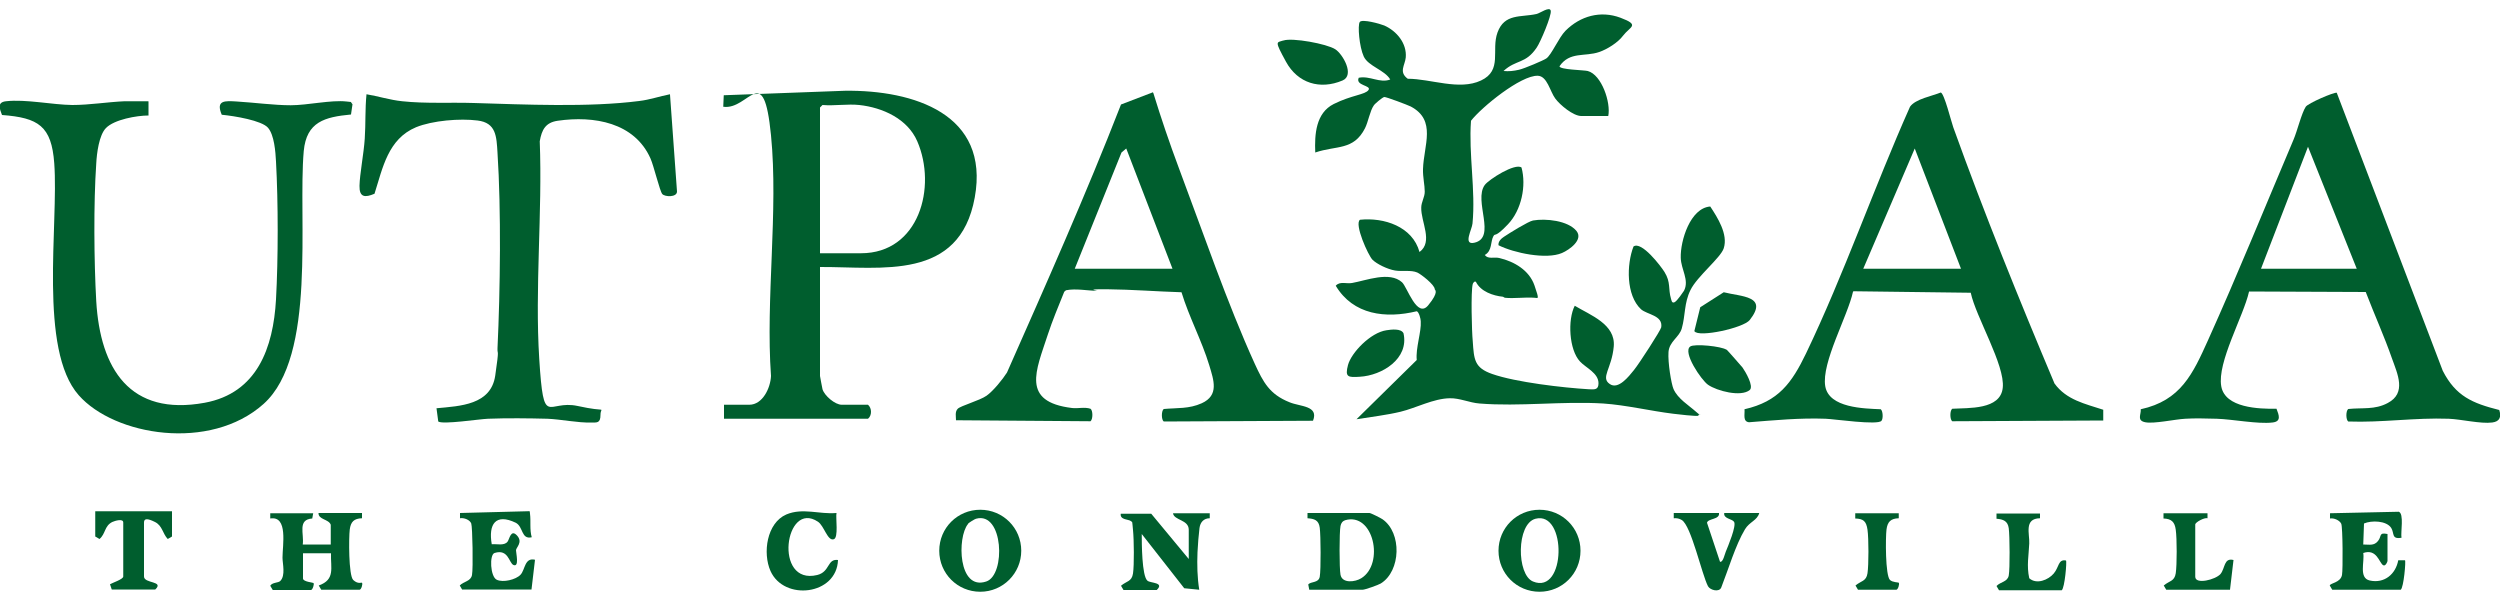 <?xml version="1.0" encoding="UTF-8"?>
<svg id="Layer_1" xmlns="http://www.w3.org/2000/svg" xmlns:xlink="http://www.w3.org/1999/xlink" version="1.1" viewBox="0 0 1000 240">
  <!-- Generator: Adobe Illustrator 29.3.1, SVG Export Plug-In . SVG Version: 2.1.0 Build 151)  -->
  <defs>
    <style>
      .st0 {
        fill: #005e2e;
      }
    </style>
  </defs>
  <g>
    <path class="st0" d="M125.3,205.2l-.4,2.2c-6,.4-3.2,6.1-3.8,10.4h11.2v-7.9c-.8-2.3-5-2-4.9-4.7h17.4v2.1c-3.2.1-4.5,1.4-4.9,4.5s-.5,18.4,1.4,20.2,3.4.9,3.5,1.1c.4.5-.3,2.8-1,2.8h-15.3l-1-1.7c6.7-2.4,4.7-7,4.9-12.9h-11.2v10.1c0,1.3,4,1.6,4.2,1.8.4.5-.4,2.8-1,2.8h-15.3l-1-1.7c.8-1.4,3.2-1.1,4-1.9,2.2-2.2.9-7,.9-9.3,0-5,2.3-16.9-4.9-15.7v-2.1h17.4-.2Z"/>
    <path class="st0" d="M523.7,235.9l-.4-2.1c1-1.3,4.1-.5,4.6-3.1.5-2.9.4-16.5,0-19.6s-2.2-3.6-4.9-3.8v-2.1h24.8c.5,0,4.5,2,5.2,2.5,7.8,5.4,7.4,20.7-.7,25.7-1,.6-6.3,2.5-7.3,2.5h-21.3,0ZM538.1,208.1c-1.1.3-1.7,1.2-1.9,2.3-.5,2.4-.5,17,0,19.5.7,3.6,5.9,2.9,8.3,1.4,9.4-5.8,4.9-26.6-6.5-23.2h.1Z"/>
    <path class="st0" d="M475.5,223.4v-11.5c0-4.1-5.9-3.7-6.3-6.6h14.7v2c-2.4,0-3.8,1.6-4.1,3.9s-.7,7-.8,9.7c-.2,5-.1,10.1.7,15l-6-.6-17-21.7c0,3.4,0,16.9,2.3,18.7,1.2,1,6.9.6,3.7,3.7h-13.3l-1-1.7c2.2-1.9,4.3-1.6,4.8-4.9s.4-13.5,0-17.4-.1-2.9-.9-3.6-4.4-.4-4-2.9h12.2l15,18.1v-.2Z"/>
    <path class="st0" d="M932.9,235.9l-1-1.7c.2-1,4.3-1.1,4.9-4.2.4-2.1.3-19.2-.3-20.5s-2.8-2.4-4.5-2.1v-2.1l27.5-.6c2.2.7.7,8.3,1.1,10.4-4.1.7-2.8-1.8-4.1-3.9-1.9-3-8-3.1-10.9-1.8l-.3,8.4c2.4,0,4.3.6,5.9-1.4s.2-3.5,3.8-2.8v10.8c0,.3-.8,2.2-1.7,1.7-1.6-.8-2.5-6.8-8-4.9.6,3.5-1.9,10,2.6,11,5.9,1.3,10.4-2.6,11.4-8.1h2.7c.4.3-.5,10.8-1.7,11.8h-27.4Z"/>
    <path class="st0" d="M408.5,220.3c0,9-7.3,16.4-16.4,16.4s-16.4-7.3-16.4-16.4,7.3-16.4,16.4-16.4,16.4,7.3,16.4,16.4ZM387.2,209.6c-4.4,5.3-4,26.8,7.3,23,7.9-2.6,6.9-28.2-4.1-25.1-.5.1-2.9,1.6-3.2,2h0Z"/>
    <path class="st0" d="M632.2,220.3c0,9.1-7.3,16.4-16.4,16.4s-16.4-7.3-16.4-16.4,7.3-16.4,16.4-16.4,16.4,7.3,16.4,16.4ZM614.2,207.5c-7.7,2-7.6,22.4-1,25.1,13.3,5.5,13.6-28.4,1-25.1Z"/>
    <path class="st0" d="M184.9,235.9l-1-1.7c1.6-1.7,4.4-1.6,4.9-4.2s.2-19.2-.3-20.6-2.8-2.4-4.5-2.1v-2.1l26.9-.7c1.4-.1.9,0,1.1,1,.4,3-.2,6.4.7,9.4-4.3,1-3.3-4.2-6.4-5.8-8.1-3.9-11,.6-9.6,8.6,2.1-.2,4.9.7,6.3-1,.8-1,1.3-5.2,3.8-2.5s-.4,4.8-.4,5.9,1.4,6.9-1,5.9c-1.8-.7-2-6.6-7.6-4.8-2.1.7-1.7,9.5.9,10.7,2.5,1.2,7.6,0,9.5-2s1.6-7,5.8-6l-1.4,11.9h-27.7Z"/>
    <path class="st0" d="M334.6,205.2c-.4,1.9.9,9.9-1.1,10.5-2.5.8-3.8-5.3-6.3-7-13.3-8.9-17.9,25.6-.3,21.3,5.2-1.3,3.9-6.6,8.3-6-.5,14.1-21.6,16.5-27,4.4-3.2-7.2-1.5-19.2,6.3-22.6,6.6-2.8,13.2,0,20-.6h.1Z"/>
    <path class="st0" d="M68.8,204.5v10.1l-1.7,1c-2.1-2.2-2.1-5.3-5.1-6.8s-4.4-1.5-4.4.2v21.6c0,2.9,8.2,1.7,4.5,5.2h-17.4l-.7-2.1c1-.6,5.3-2,5.3-3.1v-21.6c0-1.7-3.3-.7-4.4-.2-3.2,1.6-2.6,4.7-5.1,6.8l-1.7-1v-10.1h30.7Z"/>
    <path class="st0" d="M687.6,205.2c.4,2.7-4.4,2.1-4.8,3.9l5.2,15.6c1.2.4,1.9-3.1,2.3-4,.9-2.2,4.4-10.5,3.3-12-.8-1.2-4.3-1.2-3.9-3.5h14c-.8,3-3.9,3.5-5.7,6.5-3.8,6.3-6.7,16.2-9.5,23.3-.8,2-4.4,1.1-5.3-.5-2.5-4.8-6.7-24.2-10.5-26.5-1-.6-2-.8-3.2-.7v-2.1h18.1Z"/>
    <path class="st0" d="M816,205.2v2.1c-6.5.1-4.1,6.3-4.3,10.1-.2,4.7-1.1,8.9,0,13.9,2.9,2.6,7.6.7,9.8-1.9s1.7-5.8,4.9-5.2c.4.4-.5,10.9-1.7,11.9h-25.1l-1-1.7c1.6-1.7,4.4-1.6,4.9-4.2.5-2.7.4-15.9,0-18.9-.4-2.9-2.2-3.6-4.9-3.8v-2.1h17.4v-.2Z"/>
    <path class="st0" d="M883,205.2v2.1c-1.2-.4-4.9,1.6-4.9,2.5v20.9c0,3.2,8.1,1.2,10.1-1.1,1.9-2.3,1.3-6.6,5.2-5.6l-1.4,11.9h-25.5l-1-1.7c2.2-1.9,4.3-1.6,4.8-4.9.5-3.4.5-13.9,0-17.4-.4-3.1-1.7-4.4-4.9-4.5v-2.1h17.6Z"/>
    <path class="st0" d="M759.5,205.2v2.1c-3.2.1-4.5,1.4-4.9,4.5s-.5,18.4,1.4,20.2c1.1,1,3.4.9,3.5,1.1.4.5-.3,2.8-1,2.8h-15.3l-1-1.7c2.2-1.9,4.3-1.6,4.8-4.9.5-3.4.5-13.9,0-17.4s-1.7-4.4-4.9-4.5v-2.1h17.4Z"/>
  </g>
  <g>
    <g>
      <path class="st0" d="M601.2,118.7c-4-.4-8.9-2.1-10.8-5.9-.5-.6-1.2.4-1.3.8-.8,2.9-.4,19,0,22.9.5,7.3.6,10.6,7.8,13.1,9.4,3.3,28.4,5.5,38.6,6.1,2.3.1,3.9.3,3.9-2.4,0-4.1-5.1-6.2-7.4-8.7-4.4-4.7-5-16.7-2.1-22.3,6.3,3.8,16.4,7.4,15.6,16.3s-5.4,12.4-1.6,15c3.4,2.4,7.6-3,9.7-5.6s10.7-15.9,10.9-17.1c.7-4.8-5.6-5-8.1-7.2-6-5.6-5.8-17.9-3-25.1,3.2-2.3,10.9,7.8,12.4,10.2,2.6,4.2,1.4,6.7,2.6,10.7.2.6.3,1.9,1.4,1.4s3.5-4.2,3.8-4.6c2.2-4.3-1.2-8.5-1.3-13.2-.2-6.8,3.8-19.9,11.8-20.5,2.9,4.4,7.2,11.1,5.4,16.7-1.2,3.8-10.7,11.3-13.3,16.7-2.6,5.2-2,10.2-3.5,15.4-1,3.5-5,5.2-5.3,9.4s1.1,12.7,2,14.8c1.7,3.9,6.1,6.5,9,9.1s1.3,0,.9,1.6c-.4.3-8.7-.6-10-.8-9-1.1-19-3.5-28-4.1-16.3-1-33.5,1.3-49.5,0-4-.3-7.9-2.2-11.9-2.1-6.5.1-13.5,3.9-19.7,5.4-5.4,1.3-12,2.1-17.6,3l24.1-23.7c-.5-4.7,1.9-11.3,1.6-15.5,0-.9-.7-3.7-1.6-4-12.4,3-25.4,1.5-32.4-10.2,1.6-1.9,4.3-.7,6.5-1.1,5.7-1,15-4.8,20-.3,2.1,1.9,6,14.7,10.5,9.2s2.6-6.1,2.6-6.4c0-1.8-5.6-6.1-7-6.7-2.6-1.1-5.9-.3-8.9-.8s-7.3-2.6-9-4.3-7.4-14.3-5-16c9.6-1,21,2.7,23.8,12.9,5.6-4.1.5-12.1.7-17.8,0-2.1,1.4-4.2,1.4-6.3,0-2.7-.8-5.8-.7-9.1.3-9.5,5.5-19.5-4.9-25-1.2-.6-9.9-3.9-10.6-3.8s-3.9,2.8-4.2,3.4c-1.5,2.1-2.2,6.5-3.5,9.1-4.6,9-11.4,6.8-19.9,9.7-.3-7.2.2-15.8,7.4-19.4s12.6-3.7,13.9-5.6-5.4-1.7-3.9-4.9c4.5-.9,8.4,2.3,12.6.7-2.2-3.8-8.8-5.3-10.6-9.2s-2.5-12.5-1.6-13.8,8.1.7,9.8,1.4c5,2.2,9.1,7.2,8.6,12.8-.3,3.1-2.9,5.8.8,8.5,9.2,0,20.6,4.8,29.3.7s4-12.1,6.6-19.2c2.8-7.7,9.3-6,15.6-7.4,1.4-.3,5.3-3.2,5.7-1.3.4,1.9-4.1,12.5-5.6,14.7-4.5,6.7-8.2,4.7-13.3,9.4,2.2.2,4,0,6.2-.5s9.7-3.7,10.9-4.5c2.1-1.4,5-8.4,7.7-11.1,5.9-5.9,14-8.2,22-5.2s3.8,3.5,1,7.2c-2,2.7-6.3,5.4-9.5,6.5-5.8,2-11.8-.3-15.9,5.7,0,1.4,9.8,1.5,11.3,1.9,5.6,1.5,9.3,12.7,8.2,18h-10.8c-3.2,0-8.5-4.4-10.4-7-2.1-2.8-3.2-9-7-9.1-6.8-.2-22.4,12.5-26.7,18-1,13.3,1.9,27.8.6,41.1-.2,2.4-3.9,8.7.7,7.7,9.1-2-.4-16.8,4.2-23.1,1.6-2.2,12.1-8.9,14.7-7,2,7.3,0,17-5.4,22.7s-5,3.4-5.8,4.7c-1.3,2.2-.4,5.9-3.5,7.6,1.4,1.8,3.7.7,5.8,1.2,6,1.4,12,4.9,14.1,11s1.4,4.9,0,4.9c-3.8-.3-8.1.4-11.9,0l-.7-.4Z"/>
      <path class="st0" d="M513.4,16.2c3.5-1.2,17.3,1.3,20.7,3.5,3,1.9,7.9,10.4,2.9,12.5-9,3.8-17.9,1.1-22.6-7.5s-3.8-7.6-1.1-8.5h0Z"/>
      <path class="st0" d="M630.6,92.4c2.8,3.5-2.8,7.5-5.8,8.8-6.3,2.7-19.2,0-25.4-3.1-.2-1.5,1.1-2.7,2.2-3.4,1.9-1.3,9.8-6.2,11.6-6.5,5-.9,14,0,17.4,4.2Z"/>
      <path class="st0" d="M690.6,139.8c.4.3,5.8,6.5,6.4,7.2,1.2,1.7,4.6,7.5,2.9,9-3.5,2.9-13.1.4-16.7-2.1-2.7-1.9-10.3-13.1-7.1-15.3,1.7-1.2,12.5-.1,14.5,1.3h0Z"/>
      <path class="st0" d="M554.6,132.1c1.9-.3,5.8-.8,6.8,1.2,2.3,10.2-8.6,16.9-17.5,17.4-4.7.3-6,.2-4.7-4.7s9-13,15.4-13.9Z"/>
      <path class="st0" d="M677.7,132.6l2.4-9.7,9.4-6c7,1.8,18,1.4,10.4,11.1-2.5,3.2-20.5,7.1-22.1,4.5h-.1Z"/>
    </g>
    <path class="st0" d="M741.2,116.7c-2.1,9.7-12.7,28.4-11.1,37.8,1.5,8.7,15.5,8.9,22.2,9.2.9.7,1,3.8.3,4.6-1.3,1.9-19.1-.7-22.3-.8-10.3-.4-20.5.6-30.7,1.4-2.6-.3-1.6-3.2-1.8-5.2,13.6-3.1,18.9-10.5,24.6-22.3,15.2-31.7,27.2-66.4,41.6-98.7,2.1-3.1,8.9-4.3,12.3-5.7,1.4.3,4.2,11.7,5,13.9,12.4,34.5,26.3,68.8,40.5,102.5,4.8,6.6,12.2,8.1,19.5,10.5v4.3l-60.4.3c-1-.7-1-4.3,0-5,6.5-.4,19.3.5,20.2-8.4,1-9-10.8-28.4-12.8-38l-47-.6v.2ZM745.3,107.5h39.1l-18.5-48.1-20.6,48.1Z"/>
    <path class="st0" d="M899.6,116.7c-2.2,9.8-12.8,28.2-11.1,37.8,1.5,8.7,15.1,9.1,22.1,9,1,2.6,2,5.1-1.6,5.5-5.9.7-15.9-1.3-22.3-1.5s-8.6-.2-12.6,0c-4.1.2-12.5,2.1-16,1.4s-1.6-3.1-1.8-5.2c16-3.5,20.8-14.1,26.9-27.6,11.9-26.4,22.9-53.6,34.2-80.2,1.5-3.5,3.2-10.6,4.9-13.2.9-1.4,11.3-5.9,12.4-5.6l42.4,111.2c5.2,10.2,11.9,13,22.6,15.7.9,2.8.2,4.6-2.8,5-4.6.6-12.4-1.3-17.4-1.5-13.5-.5-26.8,1.6-40.2,1.1-1-.7-1-4.3,0-5,5.6-.6,10.6.4,15.8-2.4,7.6-4,3.9-11.6,1.7-17.8-3.1-8.9-7.1-17.7-10.5-26.6l-46.7-.2h0ZM942.7,107.5l-19.5-48.8-18.8,48.8h38.4-.1Z"/>
    <path class="st0" d="M461.3,37.1c3.1,10.1,6.5,20.1,10.2,30,9.4,25,19.5,54.5,30.4,78.4,3.4,7.4,5.9,12.2,13.9,15.4,4.3,1.8,11.8,1.3,9.4,7.4l-59.7.3c-1-.7-1-4.3,0-5,5.4-.5,10.1,0,15.2-2.3,7-3.2,4.8-9.2,3-15.2-3-9.9-8.1-19.3-11.1-29.2-9.9-.3-19.8-1.1-29.8-1.2s-2.9.6-4.2.6c-3.7,0-8.1-1-12.2-.2l-.7.6c-2.3,5.7-4.7,11.4-6.6,17.2-4.7,14.4-10.8,26.8,9.7,29.3,2.4.3,5-.5,7.4.3,1,.7,1,4.2,0,5l-53.8-.4c0-1.5-.5-3.4.7-4.6s8.8-3.3,11.5-5.2,6.5-6.6,8.2-9.3c15.7-35.5,31.5-71,45.6-107.2l12.8-4.9v.2ZM429.9,107.5h39.1l-18.5-48.1-1.9,1.6-18.7,46.5Z"/>
    <g>
      <path class="st0" d="M59.4,40.6v5.6c-4.7,0-13.7,1.6-17,5-2.8,2.8-3.7,10.2-3.9,14.2-1.1,15.9-.9,39.2,0,55.1,1.6,27,13.4,46.1,43.4,40.6,21-3.9,27.4-22,28.5-41.3.9-16.5.9-38.7,0-55.2-.2-3.9-.7-10.6-3.2-13.5s-13.3-4.7-18.5-5.2c-2.5-5.9,1.3-5.6,6-5.3,6.8.4,14.9,1.5,21.6,1.5s16.2-2.2,22.3-1.5,1.3,0,1.8.3l.6.8-.6,4.1c-10.5,1-17.8,2.9-18.9,14.6-2.4,26.9,5.3,82.1-16.1,101.2s-59.6,12.7-73.9-3.5c-16.2-18.3-8-68.3-9.8-92.8-1.1-14.9-6.3-18.2-20.9-19.3-1-2.6-2-5.1,1.6-5.5,7.8-.9,18.5,1.4,26.5,1.5,6.9,0,14.1-1.2,20.9-1.5,3.1,0,6.3,0,9.5,0h0Z"/>
      <path class="st0" d="M328,106.8v43.6c0,.3.9,4.7,1,5.3.8,2.6,5,6.2,7.7,6.2h10.5c1.6,1.4,1.6,4.3,0,5.6h-57.6v-5.6h10.1c5.4,0,8.5-6.8,8.7-11.5-2.2-30.8,3-66,0-96.3s-8.8-9.9-19.1-11.4l.2-4.6,48.6-1.8c27.2-.3,57.9,9.2,51.8,42.7s-37.2,27.7-61.9,27.8h0ZM343.7,42c-4.6-.5-9.9.4-14.7,0l-1,1v58.3h16.4c23.3,0,30.4-26.6,22.5-44.8-3.9-9-13.9-13.5-23.2-14.5h0Z"/>
      <path class="st0" d="M268,37.8l2.8,38.8c0,2.4-4.9,2.2-5.9,1s-3.4-11.3-4.7-14.2c-6.4-14.4-22.6-17.2-37.1-15.1-4.9.7-6.4,3.6-7.2,8.2,1.1,28.5-2,58.8-.2,87.1,1.8,28.3,3.1,16.1,15.4,18.8s9.1,0,9.1,3.5-1.5,3.1-3.8,3.1c-5,.2-12.2-1.3-17.4-1.5-7.6-.2-16.2-.3-23.8,0-3.3.1-18.1,2.4-19.9,1.1l-.7-5.3c9.5-.9,21.8-1.3,23.5-13.1s.8-7.8.9-10.9c1.1-23.3,1.5-55.1,0-78.2-.4-6.5-.5-12-8-12.9-7-.9-18,0-24.6,2.7-11.2,4.7-13.3,16.2-16.6,26.6-3.8,1.6-6.1,1.5-6-3.2s1.7-12.8,2.1-18.8.1-11.9.7-17.8c4.8.8,9.4,2.3,14.3,2.8,9.3,1,19.3.4,28.6.7,20.5.6,45.9,1.8,66.2-.8,4.2-.5,8.2-1.9,12.3-2.7h0Z"/>
    </g>
  </g>
</svg>